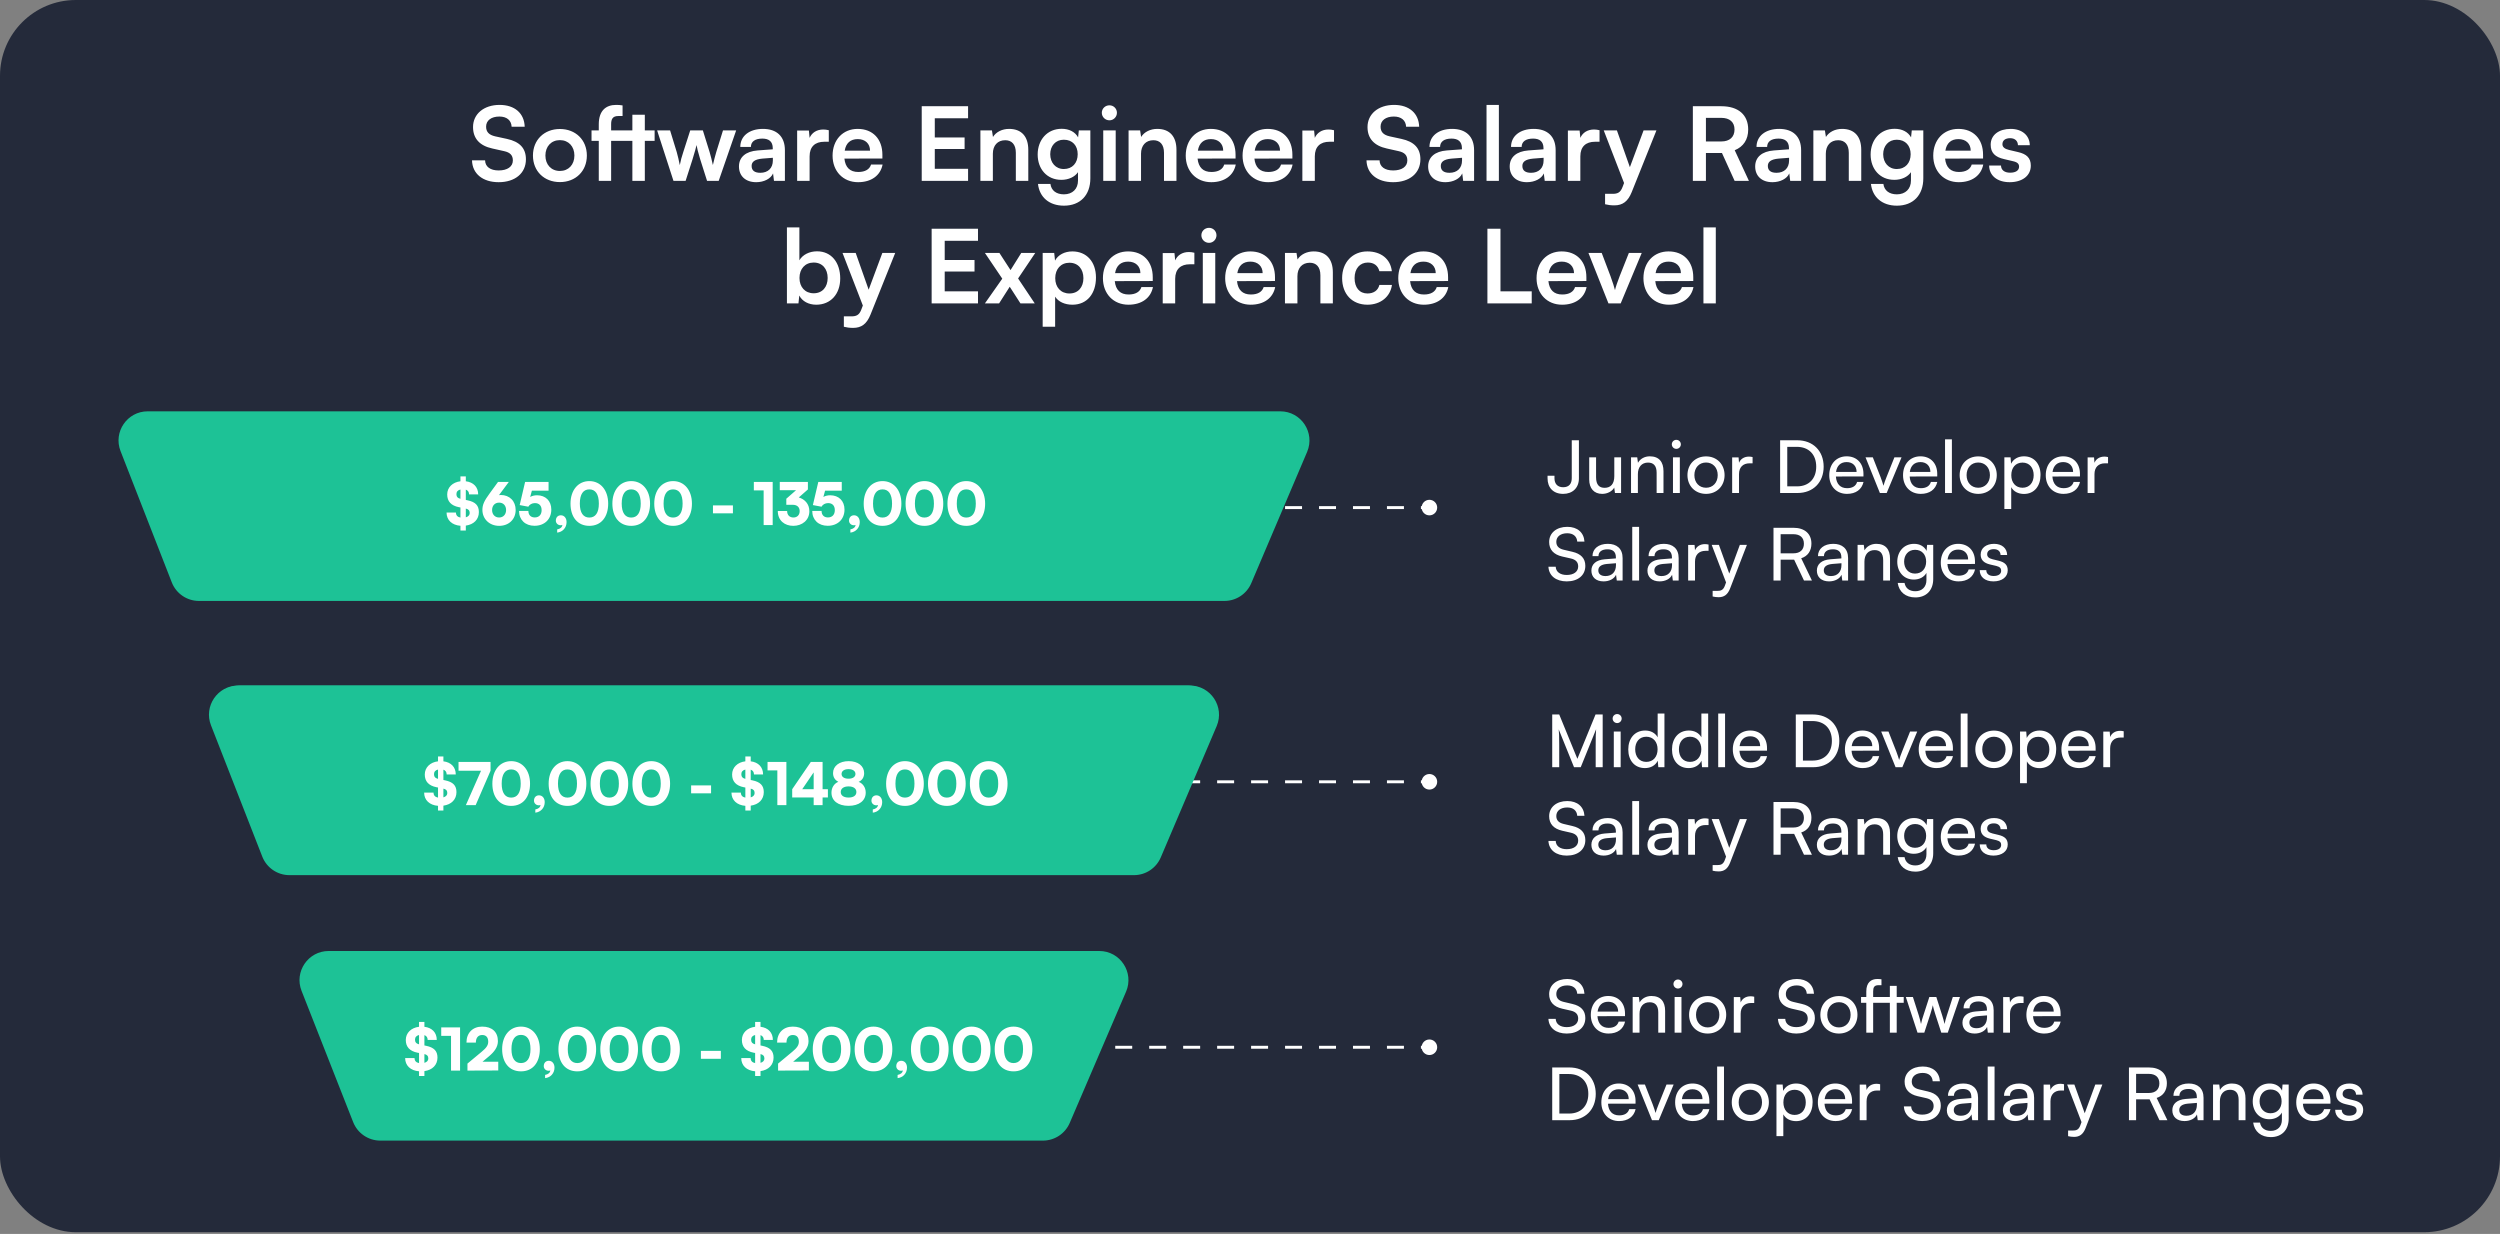 <svg width="857" height="423" viewBox="0 0 857 423" fill="none" xmlns="http://www.w3.org/2000/svg">
<rect x="0" y="0" width="857" height="423" fill="#808080" stroke="none"/>
<rect width="857" height="422.402" rx="26" fill="#242A3A"/>
<path d="M487.333 359C487.333 360.473 488.527 361.667 490 361.667C491.473 361.667 492.667 360.473 492.667 359C492.667 357.527 491.473 356.333 490 356.333C488.527 356.333 487.333 357.527 487.333 359ZM327 359.5H329.911V358.5H327V359.5ZM335.732 359.5H341.554V358.5H335.732V359.5ZM347.375 359.5H353.196V358.5H347.375V359.5ZM359.018 359.5H364.839V358.5H359.018V359.5ZM370.661 359.5H376.482V358.5H370.661V359.5ZM382.304 359.5H388.125V358.5H382.304V359.5ZM393.946 359.5H399.768V358.5H393.946V359.5ZM405.589 359.5H411.411V358.5H405.589V359.5ZM417.232 359.5H423.054V358.5H417.232V359.5ZM428.875 359.5H434.696V358.5H428.875V359.5ZM440.518 359.5H446.339V358.5H440.518V359.5ZM452.161 359.5H457.982V358.5H452.161V359.5ZM463.804 359.5H469.625V358.5H463.804V359.5ZM475.446 359.5H481.268V358.5H475.446V359.5ZM487.089 359.5H490V358.5H487.089V359.5Z" fill="white"/>
<path d="M487.333 174C487.333 175.473 488.527 176.667 490 176.667C491.473 176.667 492.667 175.473 492.667 174C492.667 172.527 491.473 171.333 490 171.333C488.527 171.333 487.333 172.527 487.333 174ZM327 174.5H329.911V173.5H327V174.5ZM335.732 174.5H341.554V173.5H335.732V174.5ZM347.375 174.5H353.196V173.5H347.375V174.5ZM359.018 174.5H364.839V173.5H359.018V174.5ZM370.661 174.5H376.482V173.5H370.661V174.5ZM382.304 174.5H388.125V173.5H382.304V174.5ZM393.946 174.5H399.768V173.5H393.946V174.5ZM405.589 174.5H411.411V173.5H405.589V174.5ZM417.232 174.5H423.054V173.5H417.232V174.5ZM428.875 174.5H434.696V173.5H428.875V174.5ZM440.518 174.5H446.339V173.5H440.518V174.5ZM452.161 174.5H457.982V173.5H452.161V174.5ZM463.804 174.5H469.625V173.5H463.804V174.5ZM475.446 174.5H481.268V173.5H475.446V174.5ZM487.089 174.5H490V173.5H487.089V174.5Z" fill="white"/>
<path d="M487.333 268C487.333 269.473 488.527 270.667 490 270.667C491.473 270.667 492.667 269.473 492.667 268C492.667 266.527 491.473 265.333 490 265.333C488.527 265.333 487.333 266.527 487.333 268ZM327 268.5H329.911V267.5H327V268.5ZM335.732 268.5H341.554V267.5H335.732V268.5ZM347.375 268.5H353.196V267.5H347.375V268.5ZM359.018 268.5H364.839V267.5H359.018V268.5ZM370.661 268.5H376.482V267.5H370.661V268.5ZM382.304 268.5H388.125V267.5H382.304V268.5ZM393.946 268.5H399.768V267.5H393.946V268.5ZM405.589 268.5H411.411V267.5H405.589V268.5ZM417.232 268.5H423.054V267.5H417.232V268.5ZM428.875 268.5H434.696V267.5H428.875V268.5ZM440.518 268.5H446.339V267.5H440.518V268.5ZM452.161 268.5H457.982V267.5H452.161V268.5ZM463.804 268.5H469.625V267.5H463.804V268.5ZM475.446 268.5H481.268V267.5H475.446V268.5ZM487.089 268.5H490V267.5H487.089V268.5Z" fill="white"/>
<path d="M357.514 391H130.371C126.26 391 122.569 388.485 121.065 384.659L103.371 339.659C100.791 333.099 105.628 326 112.677 326H376.826C384.008 326 388.848 333.345 386.016 339.944L366.704 384.944C365.127 388.618 361.513 391 357.514 391Z" fill="#1DC296"/>
<path d="M388.969 294H98.975C94.981 294 91.369 291.623 89.79 287.953L73.005 248.953C70.165 242.353 75.005 235 82.191 235H407.263C414.588 235 419.428 242.615 416.317 249.247L398.022 288.247C396.375 291.758 392.847 294 388.969 294Z" fill="#1DC296"/>
<path d="M388.712 300H99.222C95.103 300 91.406 297.475 89.907 293.639L72.328 248.639C69.766 242.081 74.602 235 81.642 235H407.873C415.042 235 419.882 242.322 417.074 248.918L397.913 293.918C396.342 297.606 392.721 300 388.712 300Z" fill="#1DC296"/>
<path d="M438.879 141H50.638C43.599 141 38.763 148.079 41.322 154.636L58.886 199.636C60.383 203.474 64.082 206 68.201 206H419.735C423.745 206 427.367 203.605 428.937 199.915L448.081 154.915C450.886 148.319 446.046 141 438.879 141Z" fill="#1DC296"/>
<path d="M531.05 340.8C531.05 337.7 533.55 335.6 537.275 335.6C540.725 335.6 542.95 337.525 543.15 340.65H540.675C540.55 338.85 539.275 337.8 537.25 337.8C534.975 337.8 533.5 338.95 533.5 340.725C533.5 342.175 534.325 343.05 536.025 343.45L539 344.15C541.95 344.825 543.45 346.425 543.45 348.975C543.45 352.225 540.925 354.3 537.075 354.3C533.4 354.3 530.95 352.375 530.8 349.275H533.3C533.35 351 534.8 352.1 537.075 352.1C539.475 352.1 541 350.975 541 349.175C541 347.75 540.225 346.85 538.5 346.45L535.525 345.775C532.575 345.1 531.05 343.4 531.05 340.8ZM551.404 354.3C547.804 354.3 545.329 351.7 545.329 347.9C545.329 344.075 547.754 341.425 551.304 341.425C554.779 341.425 557.054 343.825 557.054 347.45V348.325L547.604 348.35C547.779 350.925 549.129 352.35 551.454 352.35C553.279 352.35 554.479 351.6 554.879 350.2H557.079C556.479 352.825 554.429 354.3 551.404 354.3ZM551.304 343.4C549.254 343.4 547.954 344.625 547.654 346.775H554.704C554.704 344.75 553.379 343.4 551.304 343.4ZM562.029 354H559.679V341.775H561.804L562.054 343.65C562.829 342.25 564.379 341.425 566.104 341.425C569.329 341.425 570.804 343.4 570.804 346.525V354H568.454V347.05C568.454 344.575 567.304 343.575 565.504 343.575C563.304 343.575 562.029 345.15 562.029 347.525V354ZM575.208 338.875C574.358 338.875 573.658 338.175 573.658 337.325C573.658 336.45 574.358 335.775 575.208 335.775C576.058 335.775 576.758 336.45 576.758 337.325C576.758 338.175 576.058 338.875 575.208 338.875ZM574.058 354V341.775H576.408V354H574.058ZM579.02 347.875C579.02 344.1 581.72 341.45 585.395 341.45C589.045 341.45 591.745 344.1 591.745 347.875C591.745 351.65 589.045 354.3 585.395 354.3C581.72 354.3 579.02 351.65 579.02 347.875ZM581.395 347.875C581.395 350.425 583.02 352.2 585.395 352.2C587.745 352.2 589.395 350.425 589.395 347.875C589.395 345.325 587.745 343.55 585.395 343.55C583.02 343.55 581.395 345.325 581.395 347.875ZM601.346 341.675V343.825H600.296C598.071 343.825 596.696 345.175 596.696 347.525V354H594.346V341.8H596.546L596.696 343.65C597.196 342.375 598.421 341.525 600.096 341.525C600.521 341.525 600.871 341.575 601.346 341.675ZM609.737 340.8C609.737 337.7 612.237 335.6 615.962 335.6C619.412 335.6 621.637 337.525 621.837 340.65H619.362C619.237 338.85 617.962 337.8 615.937 337.8C613.662 337.8 612.187 338.95 612.187 340.725C612.187 342.175 613.012 343.05 614.712 343.45L617.687 344.15C620.637 344.825 622.137 346.425 622.137 348.975C622.137 352.225 619.612 354.3 615.762 354.3C612.087 354.3 609.637 352.375 609.487 349.275H611.987C612.037 351 613.487 352.1 615.762 352.1C618.162 352.1 619.687 350.975 619.687 349.175C619.687 347.75 618.912 346.85 617.187 346.45L614.212 345.775C611.262 345.1 609.737 343.4 609.737 340.8ZM624.015 347.875C624.015 344.1 626.715 341.45 630.39 341.45C634.04 341.45 636.74 344.1 636.74 347.875C636.74 351.65 634.04 354.3 630.39 354.3C626.715 354.3 624.015 351.65 624.015 347.875ZM626.39 347.875C626.39 350.425 628.015 352.2 630.39 352.2C632.74 352.2 634.39 350.425 634.39 347.875C634.39 345.325 632.74 343.55 630.39 343.55C628.015 343.55 626.39 345.325 626.39 347.875ZM637.968 341.775H639.768V339.825C639.768 336.825 641.393 335.6 643.518 335.6C643.968 335.6 644.518 335.625 644.968 335.7V337.725H643.918C642.493 337.725 642.118 338.5 642.118 339.825V341.775H647.843V337.95H650.193V341.775H652.593V343.75H650.193V354H647.843V343.75H642.118V354H639.768V343.75H637.968V341.775ZM657.323 354L653.323 341.775H655.748L657.773 348.125C658.048 349.025 658.298 349.95 658.523 351.025C658.723 349.95 659.048 348.925 659.323 348.125L661.373 341.775H663.773L665.798 348.125C665.998 348.725 666.398 350.15 666.598 351.025C666.798 350.05 667.023 349.2 667.373 348.125L669.423 341.775H671.873L667.698 354H665.473L663.348 347.45C662.948 346.225 662.698 345.275 662.573 344.6C662.448 345.2 662.223 346 661.773 347.475L659.648 354H657.323ZM676.901 354.3C674.276 354.3 672.726 352.825 672.726 350.6C672.726 348.35 674.401 346.95 677.276 346.725L681.126 346.425V346.075C681.126 344.025 679.901 343.3 678.251 343.3C676.276 343.3 675.151 344.175 675.151 345.65H673.101C673.101 343.1 675.201 341.425 678.351 341.425C681.376 341.425 683.426 343.025 683.426 346.325V354H681.426L681.176 352.025C680.551 353.425 678.876 354.3 676.901 354.3ZM677.576 352.475C679.801 352.475 681.151 351.025 681.151 348.725V348.075L678.026 348.325C675.951 348.525 675.101 349.325 675.101 350.525C675.101 351.825 676.051 352.475 677.576 352.475ZM693.68 341.675V343.825H692.63C690.405 343.825 689.03 345.175 689.03 347.525V354H686.68V341.8H688.88L689.03 343.65C689.53 342.375 690.755 341.525 692.43 341.525C692.855 341.525 693.205 341.575 693.68 341.675ZM700.72 354.3C697.12 354.3 694.645 351.7 694.645 347.9C694.645 344.075 697.07 341.425 700.62 341.425C704.095 341.425 706.37 343.825 706.37 347.45V348.325L696.92 348.35C697.095 350.925 698.445 352.35 700.77 352.35C702.595 352.35 703.795 351.6 704.195 350.2H706.395C705.795 352.825 703.745 354.3 700.72 354.3ZM700.62 343.4C698.57 343.4 697.27 344.625 696.97 346.775H704.02C704.02 344.75 702.695 343.4 700.62 343.4ZM538.075 384H532.1V365.925H537.975C543.375 365.925 547.025 369.575 547.025 374.975C547.025 380.35 543.425 384 538.075 384ZM537.8 368.175H534.55V381.725H537.9C541.925 381.725 544.475 379.125 544.475 374.975C544.475 370.775 541.925 368.175 537.8 368.175ZM555.017 384.3C551.417 384.3 548.942 381.7 548.942 377.9C548.942 374.075 551.367 371.425 554.917 371.425C558.392 371.425 560.667 373.825 560.667 377.45V378.325L551.217 378.35C551.392 380.925 552.742 382.35 555.067 382.35C556.892 382.35 558.092 381.6 558.492 380.2H560.692C560.092 382.825 558.042 384.3 555.017 384.3ZM554.917 373.4C552.867 373.4 551.567 374.625 551.267 376.775H558.317C558.317 374.75 556.992 373.4 554.917 373.4ZM566.302 384L561.377 371.775H563.877L566.552 378.6C566.977 379.75 567.327 380.775 567.527 381.525C567.727 380.725 568.127 379.675 568.552 378.6L571.277 371.775H573.727L568.627 384H566.302ZM580.31 384.3C576.71 384.3 574.235 381.7 574.235 377.9C574.235 374.075 576.66 371.425 580.21 371.425C583.685 371.425 585.96 373.825 585.96 377.45V378.325L576.51 378.35C576.685 380.925 578.035 382.35 580.36 382.35C582.185 382.35 583.385 381.6 583.785 380.2H585.985C585.385 382.825 583.335 384.3 580.31 384.3ZM580.21 373.4C578.16 373.4 576.86 374.625 576.56 376.775H583.61C583.61 374.75 582.285 373.4 580.21 373.4ZM590.985 384H588.635V365.6H590.985V384ZM593.644 377.875C593.644 374.1 596.344 371.45 600.019 371.45C603.669 371.45 606.369 374.1 606.369 377.875C606.369 381.65 603.669 384.3 600.019 384.3C596.344 384.3 593.644 381.65 593.644 377.875ZM596.019 377.875C596.019 380.425 597.644 382.2 600.019 382.2C602.369 382.2 604.019 380.425 604.019 377.875C604.019 375.325 602.369 373.55 600.019 373.55C597.644 373.55 596.019 375.325 596.019 377.875ZM608.971 389.475V371.775H611.096L611.271 373.975C612.096 372.3 613.746 371.425 615.696 371.425C619.196 371.425 621.371 374.05 621.371 377.8C621.371 381.525 619.321 384.325 615.696 384.325C613.746 384.325 612.121 383.5 611.321 382V389.475H608.971ZM611.346 377.9C611.346 380.4 612.796 382.2 615.196 382.2C617.596 382.2 619.021 380.4 619.021 377.9C619.021 375.375 617.596 373.575 615.196 373.575C612.796 373.575 611.346 375.35 611.346 377.9ZM629.236 384.3C625.636 384.3 623.161 381.7 623.161 377.9C623.161 374.075 625.586 371.425 629.136 371.425C632.611 371.425 634.886 373.825 634.886 377.45V378.325L625.436 378.35C625.611 380.925 626.961 382.35 629.286 382.35C631.111 382.35 632.311 381.6 632.711 380.2H634.911C634.311 382.825 632.261 384.3 629.236 384.3ZM629.136 373.4C627.086 373.4 625.786 374.625 625.486 376.775H632.536C632.536 374.75 631.211 373.4 629.136 373.4ZM644.511 371.675V373.825H643.461C641.236 373.825 639.861 375.175 639.861 377.525V384H637.511V371.8H639.711L639.861 373.65C640.361 372.375 641.586 371.525 643.261 371.525C643.686 371.525 644.036 371.575 644.511 371.675ZM652.901 370.8C652.901 367.7 655.401 365.6 659.126 365.6C662.576 365.6 664.801 367.525 665.001 370.65H662.526C662.401 368.85 661.126 367.8 659.101 367.8C656.826 367.8 655.351 368.95 655.351 370.725C655.351 372.175 656.176 373.05 657.876 373.45L660.851 374.15C663.801 374.825 665.301 376.425 665.301 378.975C665.301 382.225 662.776 384.3 658.926 384.3C655.251 384.3 652.801 382.375 652.651 379.275H655.151C655.201 381 656.651 382.1 658.926 382.1C661.326 382.1 662.851 380.975 662.851 379.175C662.851 377.75 662.076 376.85 660.351 376.45L657.376 375.775C654.426 375.1 652.901 373.4 652.901 370.8ZM671.554 384.3C668.929 384.3 667.379 382.825 667.379 380.6C667.379 378.35 669.054 376.95 671.929 376.725L675.779 376.425V376.075C675.779 374.025 674.554 373.3 672.904 373.3C670.929 373.3 669.804 374.175 669.804 375.65H667.754C667.754 373.1 669.854 371.425 673.004 371.425C676.029 371.425 678.079 373.025 678.079 376.325V384H676.079L675.829 382.025C675.204 383.425 673.529 384.3 671.554 384.3ZM672.229 382.475C674.454 382.475 675.804 381.025 675.804 378.725V378.075L672.679 378.325C670.604 378.525 669.754 379.325 669.754 380.525C669.754 381.825 670.704 382.475 672.229 382.475ZM683.734 384H681.384V365.6H683.734V384ZM690.768 384.3C688.143 384.3 686.593 382.825 686.593 380.6C686.593 378.35 688.268 376.95 691.143 376.725L694.993 376.425V376.075C694.993 374.025 693.768 373.3 692.118 373.3C690.143 373.3 689.018 374.175 689.018 375.65H686.968C686.968 373.1 689.068 371.425 692.218 371.425C695.243 371.425 697.293 373.025 697.293 376.325V384H695.293L695.043 382.025C694.418 383.425 692.743 384.3 690.768 384.3ZM691.443 382.475C693.668 382.475 695.018 381.025 695.018 378.725V378.075L691.893 378.325C689.818 378.525 688.968 379.325 688.968 380.525C688.968 381.825 689.918 382.475 691.443 382.475ZM707.548 371.675V373.825H706.498C704.273 373.825 702.898 375.175 702.898 377.525V384H700.548V371.8H702.748L702.898 373.65C703.398 372.375 704.623 371.525 706.298 371.525C706.723 371.525 707.073 371.575 707.548 371.675ZM708.943 389.475V387.55H710.518C711.643 387.55 712.543 387.375 713.118 385.825L713.543 384.65L708.618 371.775H711.093L714.643 381.625L718.268 371.775H720.693L714.918 386.75C714.093 388.85 712.868 389.725 710.993 389.725C710.218 389.725 709.568 389.625 708.943 389.475ZM732.255 384H729.805V365.925H736.63C740.505 365.925 742.805 367.975 742.805 371.35C742.805 373.85 741.555 375.65 739.305 376.375L742.98 384H740.255L736.88 376.85H732.255V384ZM732.255 368.125V374.675H736.655C738.93 374.675 740.23 373.45 740.23 371.375C740.23 369.275 738.88 368.125 736.63 368.125H732.255ZM748.849 384.3C746.224 384.3 744.674 382.825 744.674 380.6C744.674 378.35 746.349 376.95 749.224 376.725L753.074 376.425V376.075C753.074 374.025 751.849 373.3 750.199 373.3C748.224 373.3 747.099 374.175 747.099 375.65H745.049C745.049 373.1 747.149 371.425 750.299 371.425C753.324 371.425 755.374 373.025 755.374 376.325V384H753.374L753.124 382.025C752.499 383.425 750.824 384.3 748.849 384.3ZM749.524 382.475C751.749 382.475 753.099 381.025 753.099 378.725V378.075L749.974 378.325C747.899 378.525 747.049 379.325 747.049 380.525C747.049 381.825 747.999 382.475 749.524 382.475ZM760.979 384H758.629V371.775H760.754L761.004 373.65C761.779 372.25 763.329 371.425 765.054 371.425C768.279 371.425 769.754 373.4 769.754 376.525V384H767.404V377.05C767.404 374.575 766.254 373.575 764.454 373.575C762.254 373.575 760.979 375.15 760.979 377.525V384ZM772.234 377.575C772.234 374.125 774.459 371.425 778.009 371.425C779.984 371.425 781.509 372.325 782.284 373.85L782.459 371.775H784.559V383.5C784.559 387.35 782.184 389.8 778.434 389.8C775.109 389.8 772.834 387.925 772.384 384.825H774.734C775.034 386.625 776.384 387.675 778.434 387.675C780.734 387.675 782.234 386.175 782.234 383.85V381.4C781.434 382.825 779.834 383.675 777.909 383.675C774.434 383.675 772.234 381 772.234 377.575ZM774.584 377.525C774.584 379.825 776.009 381.625 778.309 381.625C780.684 381.625 782.134 379.925 782.134 377.525C782.134 375.175 780.734 373.475 778.334 373.475C775.984 373.475 774.584 375.275 774.584 377.525ZM793.225 384.3C789.625 384.3 787.15 381.7 787.15 377.9C787.15 374.075 789.575 371.425 793.125 371.425C796.6 371.425 798.875 373.825 798.875 377.45V378.325L789.425 378.35C789.6 380.925 790.95 382.35 793.275 382.35C795.1 382.35 796.3 381.6 796.7 380.2H798.9C798.3 382.825 796.25 384.3 793.225 384.3ZM793.125 373.4C791.075 373.4 789.775 374.625 789.475 376.775H796.525C796.525 374.75 795.2 373.4 793.125 373.4ZM800.5 380.45H802.75C802.75 381.7 803.7 382.45 805.25 382.45C806.9 382.45 807.85 381.775 807.85 380.65C807.85 379.825 807.45 379.325 806.175 379L804.025 378.5C801.85 377.975 800.825 376.9 800.825 375.1C800.825 372.85 802.725 371.425 805.425 371.425C808.1 371.425 809.85 372.925 809.9 375.25H807.65C807.6 374.025 806.775 373.25 805.35 373.25C803.875 373.25 803.05 373.9 803.05 375.025C803.05 375.85 803.65 376.4 804.85 376.7L807 377.225C809.075 377.725 810.1 378.675 810.1 380.5C810.1 382.825 808.1 384.3 805.2 384.3C802.325 384.3 800.5 382.775 800.5 380.45Z" fill="white"/>
<path d="M534.5 263H532.1V244.925H534.5L540.725 260.125L546.95 244.925H549.4V263H547V255.85C547 252.475 547.025 251.25 547.15 249.975L541.875 263H539.575L534.325 250.025C534.45 250.9 534.5 252.75 534.5 255.275V263ZM554.359 247.875C553.509 247.875 552.809 247.175 552.809 246.325C552.809 245.45 553.509 244.775 554.359 244.775C555.209 244.775 555.909 245.45 555.909 246.325C555.909 247.175 555.209 247.875 554.359 247.875ZM553.209 263V250.775H555.559V263H553.209ZM563.871 263.3C560.321 263.3 558.171 260.65 558.171 256.925C558.171 253.175 560.346 250.425 563.971 250.425C565.846 250.425 567.421 251.25 568.246 252.75V244.6H570.571V263H568.471L568.271 260.775C567.471 262.45 565.821 263.3 563.871 263.3ZM564.346 261.175C566.746 261.175 568.221 259.4 568.221 256.85C568.221 254.35 566.746 252.55 564.346 252.55C561.946 252.55 560.546 254.35 560.546 256.85C560.546 259.375 561.946 261.175 564.346 261.175ZM578.861 263.3C575.311 263.3 573.161 260.65 573.161 256.925C573.161 253.175 575.336 250.425 578.961 250.425C580.836 250.425 582.411 251.25 583.236 252.75V244.6H585.561V263H583.461L583.261 260.775C582.461 262.45 580.811 263.3 578.861 263.3ZM579.336 261.175C581.736 261.175 583.211 259.4 583.211 256.85C583.211 254.35 581.736 252.55 579.336 252.55C576.936 252.55 575.536 254.35 575.536 256.85C575.536 259.375 576.936 261.175 579.336 261.175ZM591.351 263H589.001V244.6H591.351V263ZM600.085 263.3C596.485 263.3 594.01 260.7 594.01 256.9C594.01 253.075 596.435 250.425 599.985 250.425C603.46 250.425 605.735 252.825 605.735 256.45V257.325L596.285 257.35C596.46 259.925 597.81 261.35 600.135 261.35C601.96 261.35 603.16 260.6 603.56 259.2H605.76C605.16 261.825 603.11 263.3 600.085 263.3ZM599.985 252.4C597.935 252.4 596.635 253.625 596.335 255.775H603.385C603.385 253.75 602.06 252.4 599.985 252.4ZM621.571 263H615.596V244.925H621.471C626.871 244.925 630.521 248.575 630.521 253.975C630.521 259.35 626.921 263 621.571 263ZM621.296 247.175H618.046V260.725H621.396C625.421 260.725 627.971 258.125 627.971 253.975C627.971 249.775 625.421 247.175 621.296 247.175ZM638.513 263.3C634.913 263.3 632.438 260.7 632.438 256.9C632.438 253.075 634.863 250.425 638.413 250.425C641.888 250.425 644.163 252.825 644.163 256.45V257.325L634.713 257.35C634.888 259.925 636.238 261.35 638.563 261.35C640.388 261.35 641.588 260.6 641.988 259.2H644.188C643.588 261.825 641.538 263.3 638.513 263.3ZM638.413 252.4C636.363 252.4 635.063 253.625 634.763 255.775H641.813C641.813 253.75 640.488 252.4 638.413 252.4ZM649.798 263L644.873 250.775H647.373L650.048 257.6C650.473 258.75 650.823 259.775 651.023 260.525C651.223 259.725 651.623 258.675 652.048 257.6L654.773 250.775H657.223L652.123 263H649.798ZM663.806 263.3C660.206 263.3 657.731 260.7 657.731 256.9C657.731 253.075 660.156 250.425 663.706 250.425C667.181 250.425 669.456 252.825 669.456 256.45V257.325L660.006 257.35C660.181 259.925 661.531 261.35 663.856 261.35C665.681 261.35 666.881 260.6 667.281 259.2H669.481C668.881 261.825 666.831 263.3 663.806 263.3ZM663.706 252.4C661.656 252.4 660.356 253.625 660.056 255.775H667.106C667.106 253.75 665.781 252.4 663.706 252.4ZM674.481 263H672.131V244.6H674.481V263ZM677.14 256.875C677.14 253.1 679.84 250.45 683.515 250.45C687.165 250.45 689.865 253.1 689.865 256.875C689.865 260.65 687.165 263.3 683.515 263.3C679.84 263.3 677.14 260.65 677.14 256.875ZM679.515 256.875C679.515 259.425 681.14 261.2 683.515 261.2C685.865 261.2 687.515 259.425 687.515 256.875C687.515 254.325 685.865 252.55 683.515 252.55C681.14 252.55 679.515 254.325 679.515 256.875ZM692.467 268.475V250.775H694.592L694.767 252.975C695.592 251.3 697.242 250.425 699.192 250.425C702.692 250.425 704.867 253.05 704.867 256.8C704.867 260.525 702.817 263.325 699.192 263.325C697.242 263.325 695.617 262.5 694.817 261V268.475H692.467ZM694.842 256.9C694.842 259.4 696.292 261.2 698.692 261.2C701.092 261.2 702.517 259.4 702.517 256.9C702.517 254.375 701.092 252.575 698.692 252.575C696.292 252.575 694.842 254.35 694.842 256.9ZM712.732 263.3C709.132 263.3 706.657 260.7 706.657 256.9C706.657 253.075 709.082 250.425 712.632 250.425C716.107 250.425 718.382 252.825 718.382 256.45V257.325L708.932 257.35C709.107 259.925 710.457 261.35 712.782 261.35C714.607 261.35 715.807 260.6 716.207 259.2H718.407C717.807 261.825 715.757 263.3 712.732 263.3ZM712.632 252.4C710.582 252.4 709.282 253.625 708.982 255.775H716.032C716.032 253.75 714.707 252.4 712.632 252.4ZM728.007 250.675V252.825H726.957C724.732 252.825 723.357 254.175 723.357 256.525V263H721.007V250.8H723.207L723.357 252.65C723.857 251.375 725.082 250.525 726.757 250.525C727.182 250.525 727.532 250.575 728.007 250.675ZM531.05 279.8C531.05 276.7 533.55 274.6 537.275 274.6C540.725 274.6 542.95 276.525 543.15 279.65H540.675C540.55 277.85 539.275 276.8 537.25 276.8C534.975 276.8 533.5 277.95 533.5 279.725C533.5 281.175 534.325 282.05 536.025 282.45L539 283.15C541.95 283.825 543.45 285.425 543.45 287.975C543.45 291.225 540.925 293.3 537.075 293.3C533.4 293.3 530.95 291.375 530.8 288.275H533.3C533.35 290 534.8 291.1 537.075 291.1C539.475 291.1 541 289.975 541 288.175C541 286.75 540.225 285.85 538.5 285.45L535.525 284.775C532.575 284.1 531.05 282.4 531.05 279.8ZM549.704 293.3C547.079 293.3 545.529 291.825 545.529 289.6C545.529 287.35 547.204 285.95 550.079 285.725L553.929 285.425V285.075C553.929 283.025 552.704 282.3 551.054 282.3C549.079 282.3 547.954 283.175 547.954 284.65H545.904C545.904 282.1 548.004 280.425 551.154 280.425C554.179 280.425 556.229 282.025 556.229 285.325V293H554.229L553.979 291.025C553.354 292.425 551.679 293.3 549.704 293.3ZM550.379 291.475C552.604 291.475 553.954 290.025 553.954 287.725V287.075L550.829 287.325C548.754 287.525 547.904 288.325 547.904 289.525C547.904 290.825 548.854 291.475 550.379 291.475ZM561.883 293H559.533V274.6H561.883V293ZM568.918 293.3C566.293 293.3 564.743 291.825 564.743 289.6C564.743 287.35 566.418 285.95 569.293 285.725L573.143 285.425V285.075C573.143 283.025 571.918 282.3 570.268 282.3C568.293 282.3 567.168 283.175 567.168 284.65H565.118C565.118 282.1 567.218 280.425 570.368 280.425C573.393 280.425 575.443 282.025 575.443 285.325V293H573.443L573.193 291.025C572.568 292.425 570.893 293.3 568.918 293.3ZM569.593 291.475C571.818 291.475 573.168 290.025 573.168 287.725V287.075L570.043 287.325C567.968 287.525 567.118 288.325 567.118 289.525C567.118 290.825 568.068 291.475 569.593 291.475ZM585.697 280.675V282.825H584.647C582.422 282.825 581.047 284.175 581.047 286.525V293H578.697V280.8H580.897L581.047 282.65C581.547 281.375 582.772 280.525 584.447 280.525C584.872 280.525 585.222 280.575 585.697 280.675ZM587.092 298.475V296.55H588.667C589.792 296.55 590.692 296.375 591.267 294.825L591.692 293.65L586.767 280.775H589.242L592.792 290.625L596.417 280.775H598.842L593.067 295.75C592.242 297.85 591.017 298.725 589.142 298.725C588.367 298.725 587.717 298.625 587.092 298.475ZM610.404 293H607.954V274.925H614.779C618.654 274.925 620.954 276.975 620.954 280.35C620.954 282.85 619.704 284.65 617.454 285.375L621.129 293H618.404L615.029 285.85H610.404V293ZM610.404 277.125V283.675H614.804C617.079 283.675 618.379 282.45 618.379 280.375C618.379 278.275 617.029 277.125 614.779 277.125H610.404ZM626.999 293.3C624.374 293.3 622.824 291.825 622.824 289.6C622.824 287.35 624.499 285.95 627.374 285.725L631.224 285.425V285.075C631.224 283.025 629.999 282.3 628.349 282.3C626.374 282.3 625.249 283.175 625.249 284.65H623.199C623.199 282.1 625.299 280.425 628.449 280.425C631.474 280.425 633.524 282.025 633.524 285.325V293H631.524L631.274 291.025C630.649 292.425 628.974 293.3 626.999 293.3ZM627.674 291.475C629.899 291.475 631.249 290.025 631.249 287.725V287.075L628.124 287.325C626.049 287.525 625.199 288.325 625.199 289.525C625.199 290.825 626.149 291.475 627.674 291.475ZM639.128 293H636.778V280.775H638.903L639.153 282.65C639.928 281.25 641.478 280.425 643.203 280.425C646.428 280.425 647.903 282.4 647.903 285.525V293H645.553V286.05C645.553 283.575 644.403 282.575 642.603 282.575C640.403 282.575 639.128 284.15 639.128 286.525V293ZM650.383 286.575C650.383 283.125 652.608 280.425 656.158 280.425C658.133 280.425 659.658 281.325 660.433 282.85L660.608 280.775H662.708V292.5C662.708 296.35 660.333 298.8 656.583 298.8C653.258 298.8 650.983 296.925 650.533 293.825H652.883C653.183 295.625 654.533 296.675 656.583 296.675C658.883 296.675 660.383 295.175 660.383 292.85V290.4C659.583 291.825 657.983 292.675 656.058 292.675C652.583 292.675 650.383 290 650.383 286.575ZM652.733 286.525C652.733 288.825 654.158 290.625 656.458 290.625C658.833 290.625 660.283 288.925 660.283 286.525C660.283 284.175 658.883 282.475 656.483 282.475C654.133 282.475 652.733 284.275 652.733 286.525ZM671.374 293.3C667.774 293.3 665.299 290.7 665.299 286.9C665.299 283.075 667.724 280.425 671.274 280.425C674.749 280.425 677.024 282.825 677.024 286.45V287.325L667.574 287.35C667.749 289.925 669.099 291.35 671.424 291.35C673.249 291.35 674.449 290.6 674.849 289.2H677.049C676.449 291.825 674.399 293.3 671.374 293.3ZM671.274 282.4C669.224 282.4 667.924 283.625 667.624 285.775H674.674C674.674 283.75 673.349 282.4 671.274 282.4ZM678.649 289.45H680.899C680.899 290.7 681.849 291.45 683.399 291.45C685.049 291.45 685.999 290.775 685.999 289.65C685.999 288.825 685.599 288.325 684.324 288L682.174 287.5C679.999 286.975 678.974 285.9 678.974 284.1C678.974 281.85 680.874 280.425 683.574 280.425C686.249 280.425 687.999 281.925 688.049 284.25H685.799C685.749 283.025 684.924 282.25 683.499 282.25C682.024 282.25 681.199 282.9 681.199 284.025C681.199 284.85 681.799 285.4 682.999 285.7L685.149 286.225C687.224 286.725 688.249 287.675 688.249 289.5C688.249 291.825 686.249 293.3 683.349 293.3C680.474 293.3 678.649 291.775 678.649 289.45Z" fill="white"/>
<path d="M530.5 163.975V163.075H532.875V163.975C532.875 165.75 533.85 167.025 535.85 167.025C537.9 167.025 538.8 165.775 538.8 163.9V150.925H541.25V164C541.25 167.25 539.075 169.3 535.85 169.3C532.4 169.3 530.5 167.1 530.5 163.975ZM553.382 156.775H555.707V169H553.607L553.357 167.15C552.657 168.425 551.032 169.3 549.232 169.3C546.382 169.3 544.782 167.375 544.782 164.375V156.775H547.132V163.6C547.132 166.225 548.257 167.225 550.057 167.225C552.207 167.225 553.382 165.85 553.382 163.225V156.775ZM561.467 169H559.117V156.775H561.242L561.492 158.65C562.267 157.25 563.817 156.425 565.542 156.425C568.767 156.425 570.242 158.4 570.242 161.525V169H567.892V162.05C567.892 159.575 566.742 158.575 564.942 158.575C562.742 158.575 561.467 160.15 561.467 162.525V169ZM574.647 153.875C573.797 153.875 573.097 153.175 573.097 152.325C573.097 151.45 573.797 150.775 574.647 150.775C575.497 150.775 576.197 151.45 576.197 152.325C576.197 153.175 575.497 153.875 574.647 153.875ZM573.497 169V156.775H575.847V169H573.497ZM578.459 162.875C578.459 159.1 581.159 156.45 584.834 156.45C588.484 156.45 591.184 159.1 591.184 162.875C591.184 166.65 588.484 169.3 584.834 169.3C581.159 169.3 578.459 166.65 578.459 162.875ZM580.834 162.875C580.834 165.425 582.459 167.2 584.834 167.2C587.184 167.2 588.834 165.425 588.834 162.875C588.834 160.325 587.184 158.55 584.834 158.55C582.459 158.55 580.834 160.325 580.834 162.875ZM600.785 156.675V158.825H599.735C597.51 158.825 596.135 160.175 596.135 162.525V169H593.785V156.8H595.985L596.135 158.65C596.635 157.375 597.86 156.525 599.535 156.525C599.96 156.525 600.31 156.575 600.785 156.675ZM616.2 169H610.225V150.925H616.1C621.5 150.925 625.15 154.575 625.15 159.975C625.15 165.35 621.55 169 616.2 169ZM615.925 153.175H612.675V166.725H616.025C620.05 166.725 622.6 164.125 622.6 159.975C622.6 155.775 620.05 153.175 615.925 153.175ZM633.142 169.3C629.542 169.3 627.067 166.7 627.067 162.9C627.067 159.075 629.492 156.425 633.042 156.425C636.517 156.425 638.792 158.825 638.792 162.45V163.325L629.342 163.35C629.517 165.925 630.867 167.35 633.192 167.35C635.017 167.35 636.217 166.6 636.617 165.2H638.817C638.217 167.825 636.167 169.3 633.142 169.3ZM633.042 158.4C630.992 158.4 629.692 159.625 629.392 161.775H636.442C636.442 159.75 635.117 158.4 633.042 158.4ZM644.427 169L639.502 156.775H642.002L644.677 163.6C645.102 164.75 645.452 165.775 645.652 166.525C645.852 165.725 646.252 164.675 646.677 163.6L649.402 156.775H651.852L646.752 169H644.427ZM658.435 169.3C654.835 169.3 652.36 166.7 652.36 162.9C652.36 159.075 654.785 156.425 658.335 156.425C661.81 156.425 664.085 158.825 664.085 162.45V163.325L654.635 163.35C654.81 165.925 656.16 167.35 658.485 167.35C660.31 167.35 661.51 166.6 661.91 165.2H664.11C663.51 167.825 661.46 169.3 658.435 169.3ZM658.335 158.4C656.285 158.4 654.985 159.625 654.685 161.775H661.735C661.735 159.75 660.41 158.4 658.335 158.4ZM669.11 169H666.76V150.6H669.11V169ZM671.769 162.875C671.769 159.1 674.469 156.45 678.144 156.45C681.794 156.45 684.494 159.1 684.494 162.875C684.494 166.65 681.794 169.3 678.144 169.3C674.469 169.3 671.769 166.65 671.769 162.875ZM674.144 162.875C674.144 165.425 675.769 167.2 678.144 167.2C680.494 167.2 682.144 165.425 682.144 162.875C682.144 160.325 680.494 158.55 678.144 158.55C675.769 158.55 674.144 160.325 674.144 162.875ZM687.096 174.475V156.775H689.221L689.396 158.975C690.221 157.3 691.871 156.425 693.821 156.425C697.321 156.425 699.496 159.05 699.496 162.8C699.496 166.525 697.446 169.325 693.821 169.325C691.871 169.325 690.246 168.5 689.446 167V174.475H687.096ZM689.471 162.9C689.471 165.4 690.921 167.2 693.321 167.2C695.721 167.2 697.146 165.4 697.146 162.9C697.146 160.375 695.721 158.575 693.321 158.575C690.921 158.575 689.471 160.35 689.471 162.9ZM707.361 169.3C703.761 169.3 701.286 166.7 701.286 162.9C701.286 159.075 703.711 156.425 707.261 156.425C710.736 156.425 713.011 158.825 713.011 162.45V163.325L703.561 163.35C703.736 165.925 705.086 167.35 707.411 167.35C709.236 167.35 710.436 166.6 710.836 165.2H713.036C712.436 167.825 710.386 169.3 707.361 169.3ZM707.261 158.4C705.211 158.4 703.911 159.625 703.611 161.775H710.661C710.661 159.75 709.336 158.4 707.261 158.4ZM722.636 156.675V158.825H721.586C719.361 158.825 717.986 160.175 717.986 162.525V169H715.636V156.8H717.836L717.986 158.65C718.486 157.375 719.711 156.525 721.386 156.525C721.811 156.525 722.161 156.575 722.636 156.675ZM531.05 185.8C531.05 182.7 533.55 180.6 537.275 180.6C540.725 180.6 542.95 182.525 543.15 185.65H540.675C540.55 183.85 539.275 182.8 537.25 182.8C534.975 182.8 533.5 183.95 533.5 185.725C533.5 187.175 534.325 188.05 536.025 188.45L539 189.15C541.95 189.825 543.45 191.425 543.45 193.975C543.45 197.225 540.925 199.3 537.075 199.3C533.4 199.3 530.95 197.375 530.8 194.275H533.3C533.35 196 534.8 197.1 537.075 197.1C539.475 197.1 541 195.975 541 194.175C541 192.75 540.225 191.85 538.5 191.45L535.525 190.775C532.575 190.1 531.05 188.4 531.05 185.8ZM549.704 199.3C547.079 199.3 545.529 197.825 545.529 195.6C545.529 193.35 547.204 191.95 550.079 191.725L553.929 191.425V191.075C553.929 189.025 552.704 188.3 551.054 188.3C549.079 188.3 547.954 189.175 547.954 190.65H545.904C545.904 188.1 548.004 186.425 551.154 186.425C554.179 186.425 556.229 188.025 556.229 191.325V199H554.229L553.979 197.025C553.354 198.425 551.679 199.3 549.704 199.3ZM550.379 197.475C552.604 197.475 553.954 196.025 553.954 193.725V193.075L550.829 193.325C548.754 193.525 547.904 194.325 547.904 195.525C547.904 196.825 548.854 197.475 550.379 197.475ZM561.883 199H559.533V180.6H561.883V199ZM568.918 199.3C566.293 199.3 564.743 197.825 564.743 195.6C564.743 193.35 566.418 191.95 569.293 191.725L573.143 191.425V191.075C573.143 189.025 571.918 188.3 570.268 188.3C568.293 188.3 567.168 189.175 567.168 190.65H565.118C565.118 188.1 567.218 186.425 570.368 186.425C573.393 186.425 575.443 188.025 575.443 191.325V199H573.443L573.193 197.025C572.568 198.425 570.893 199.3 568.918 199.3ZM569.593 197.475C571.818 197.475 573.168 196.025 573.168 193.725V193.075L570.043 193.325C567.968 193.525 567.118 194.325 567.118 195.525C567.118 196.825 568.068 197.475 569.593 197.475ZM585.697 186.675V188.825H584.647C582.422 188.825 581.047 190.175 581.047 192.525V199H578.697V186.8H580.897L581.047 188.65C581.547 187.375 582.772 186.525 584.447 186.525C584.872 186.525 585.222 186.575 585.697 186.675ZM587.092 204.475V202.55H588.667C589.792 202.55 590.692 202.375 591.267 200.825L591.692 199.65L586.767 186.775H589.242L592.792 196.625L596.417 186.775H598.842L593.067 201.75C592.242 203.85 591.017 204.725 589.142 204.725C588.367 204.725 587.717 204.625 587.092 204.475ZM610.404 199H607.954V180.925H614.779C618.654 180.925 620.954 182.975 620.954 186.35C620.954 188.85 619.704 190.65 617.454 191.375L621.129 199H618.404L615.029 191.85H610.404V199ZM610.404 183.125V189.675H614.804C617.079 189.675 618.379 188.45 618.379 186.375C618.379 184.275 617.029 183.125 614.779 183.125H610.404ZM626.999 199.3C624.374 199.3 622.824 197.825 622.824 195.6C622.824 193.35 624.499 191.95 627.374 191.725L631.224 191.425V191.075C631.224 189.025 629.999 188.3 628.349 188.3C626.374 188.3 625.249 189.175 625.249 190.65H623.199C623.199 188.1 625.299 186.425 628.449 186.425C631.474 186.425 633.524 188.025 633.524 191.325V199H631.524L631.274 197.025C630.649 198.425 628.974 199.3 626.999 199.3ZM627.674 197.475C629.899 197.475 631.249 196.025 631.249 193.725V193.075L628.124 193.325C626.049 193.525 625.199 194.325 625.199 195.525C625.199 196.825 626.149 197.475 627.674 197.475ZM639.128 199H636.778V186.775H638.903L639.153 188.65C639.928 187.25 641.478 186.425 643.203 186.425C646.428 186.425 647.903 188.4 647.903 191.525V199H645.553V192.05C645.553 189.575 644.403 188.575 642.603 188.575C640.403 188.575 639.128 190.15 639.128 192.525V199ZM650.383 192.575C650.383 189.125 652.608 186.425 656.158 186.425C658.133 186.425 659.658 187.325 660.433 188.85L660.608 186.775H662.708V198.5C662.708 202.35 660.333 204.8 656.583 204.8C653.258 204.8 650.983 202.925 650.533 199.825H652.883C653.183 201.625 654.533 202.675 656.583 202.675C658.883 202.675 660.383 201.175 660.383 198.85V196.4C659.583 197.825 657.983 198.675 656.058 198.675C652.583 198.675 650.383 196 650.383 192.575ZM652.733 192.525C652.733 194.825 654.158 196.625 656.458 196.625C658.833 196.625 660.283 194.925 660.283 192.525C660.283 190.175 658.883 188.475 656.483 188.475C654.133 188.475 652.733 190.275 652.733 192.525ZM671.374 199.3C667.774 199.3 665.299 196.7 665.299 192.9C665.299 189.075 667.724 186.425 671.274 186.425C674.749 186.425 677.024 188.825 677.024 192.45V193.325L667.574 193.35C667.749 195.925 669.099 197.35 671.424 197.35C673.249 197.35 674.449 196.6 674.849 195.2H677.049C676.449 197.825 674.399 199.3 671.374 199.3ZM671.274 188.4C669.224 188.4 667.924 189.625 667.624 191.775H674.674C674.674 189.75 673.349 188.4 671.274 188.4ZM678.649 195.45H680.899C680.899 196.7 681.849 197.45 683.399 197.45C685.049 197.45 685.999 196.775 685.999 195.65C685.999 194.825 685.599 194.325 684.324 194L682.174 193.5C679.999 192.975 678.974 191.9 678.974 190.1C678.974 187.85 680.874 186.425 683.574 186.425C686.249 186.425 687.999 187.925 688.049 190.25H685.799C685.749 189.025 684.924 188.25 683.499 188.25C682.024 188.25 681.199 188.9 681.199 190.025C681.199 190.85 681.799 191.4 682.999 191.7L685.149 192.225C687.224 192.725 688.249 193.675 688.249 195.5C688.249 197.825 686.249 199.3 683.349 199.3C680.474 199.3 678.649 197.775 678.649 195.45Z" fill="white"/>
<path d="M143.645 368.86V367.24C140.725 367 138.885 365.28 138.885 362.7H142.105C142.105 363.66 142.645 364.24 143.645 364.42V360.96L143.105 360.86C140.425 360.32 139.105 358.86 139.105 356.5C139.105 354.08 140.945 352.3 143.645 351.98V350.32H145.485V351.98C148.105 352.3 149.725 353.96 149.725 356.48H146.605C146.605 355.66 146.205 355.1 145.485 354.84V358.38L146.065 358.5C148.785 359.06 149.965 360.28 149.965 362.54C149.965 365.06 148.225 366.8 145.485 367.18V368.86H143.645ZM142.265 356.38C142.265 357.24 142.665 357.74 143.645 358V354.8C142.765 355 142.265 355.56 142.265 356.38ZM146.825 362.86C146.825 362 146.365 361.52 145.485 361.34V364.34C146.325 364.1 146.825 363.58 146.825 362.86ZM154.612 355.1H151.252V352.2H157.712V367H154.612V355.1ZM170.803 366.96L160.243 367V364.6L165.123 360.54C166.703 359.24 167.363 358.32 167.363 357.1C167.363 355.6 166.623 354.8 165.303 354.8C163.923 354.8 163.123 355.74 163.123 357.4H159.903C159.903 354.08 162.023 351.92 165.283 351.92C168.663 351.92 170.683 353.74 170.683 356.9C170.683 358.92 169.463 360.56 167.623 362.1L165.403 363.96H170.803V366.96ZM172.132 359.64C172.132 355.06 174.732 351.92 178.592 351.92C182.452 351.92 185.052 355.06 185.052 359.64C185.052 364.22 182.652 367.26 178.592 367.26C174.532 367.26 172.132 364.22 172.132 359.64ZM175.332 359.64C175.332 362.82 176.532 364.42 178.592 364.42C180.652 364.42 181.852 362.82 181.852 359.64C181.852 356.36 180.652 354.76 178.592 354.76C176.532 354.76 175.332 356.36 175.332 359.64ZM190.082 365.98C190.082 367.9 188.742 369.38 186.862 369.58V368.48C187.862 368.3 188.582 367.76 188.642 366.94C188.482 367.02 188.282 367.06 188.062 367.06C187.122 367.06 186.402 366.36 186.402 365.48C186.402 364.38 187.082 363.64 188.122 363.64C189.282 363.64 190.082 364.6 190.082 365.98ZM191.429 359.64C191.429 355.06 194.029 351.92 197.889 351.92C201.749 351.92 204.349 355.06 204.349 359.64C204.349 364.22 201.949 367.26 197.889 367.26C193.829 367.26 191.429 364.22 191.429 359.64ZM194.629 359.64C194.629 362.82 195.829 364.42 197.889 364.42C199.949 364.42 201.149 362.82 201.149 359.64C201.149 356.36 199.949 354.76 197.889 354.76C195.829 354.76 194.629 356.36 194.629 359.64ZM205.784 359.64C205.784 355.06 208.384 351.92 212.244 351.92C216.104 351.92 218.704 355.06 218.704 359.64C218.704 364.22 216.304 367.26 212.244 367.26C208.184 367.26 205.784 364.22 205.784 359.64ZM208.984 359.64C208.984 362.82 210.184 364.42 212.244 364.42C214.304 364.42 215.504 362.82 215.504 359.64C215.504 356.36 214.304 354.76 212.244 354.76C210.184 354.76 208.984 356.36 208.984 359.64ZM220.14 359.64C220.14 355.06 222.74 351.92 226.6 351.92C230.46 351.92 233.06 355.06 233.06 359.64C233.06 364.22 230.66 367.26 226.6 367.26C222.54 367.26 220.14 364.22 220.14 359.64ZM223.34 359.64C223.34 362.82 224.54 364.42 226.6 364.42C228.66 364.42 229.86 362.82 229.86 359.64C229.86 356.36 228.66 354.76 226.6 354.76C224.54 354.76 223.34 356.36 223.34 359.64ZM240.268 362.96V360.24H247.108V362.96H240.268ZM258.86 368.86V367.24C255.94 367 254.1 365.28 254.1 362.7H257.32C257.32 363.66 257.86 364.24 258.86 364.42V360.96L258.32 360.86C255.64 360.32 254.32 358.86 254.32 356.5C254.32 354.08 256.16 352.3 258.86 351.98V350.32H260.7V351.98C263.32 352.3 264.94 353.96 264.94 356.48H261.82C261.82 355.66 261.42 355.1 260.7 354.84V358.38L261.28 358.5C264 359.06 265.18 360.28 265.18 362.54C265.18 365.06 263.44 366.8 260.7 367.18V368.86H258.86ZM257.48 356.38C257.48 357.24 257.88 357.74 258.86 358V354.8C257.98 355 257.48 355.56 257.48 356.38ZM262.04 362.86C262.04 362 261.58 361.52 260.7 361.34V364.34C261.54 364.1 262.04 363.58 262.04 362.86ZM277.287 366.96L266.727 367V364.6L271.607 360.54C273.187 359.24 273.847 358.32 273.847 357.1C273.847 355.6 273.107 354.8 271.787 354.8C270.407 354.8 269.607 355.74 269.607 357.4H266.387C266.387 354.08 268.507 351.92 271.767 351.92C275.147 351.92 277.167 353.74 277.167 356.9C277.167 358.92 275.947 360.56 274.107 362.1L271.887 363.96H277.287V366.96ZM278.616 359.64C278.616 355.06 281.216 351.92 285.076 351.92C288.936 351.92 291.536 355.06 291.536 359.64C291.536 364.22 289.136 367.26 285.076 367.26C281.016 367.26 278.616 364.22 278.616 359.64ZM281.816 359.64C281.816 362.82 283.016 364.42 285.076 364.42C287.136 364.42 288.336 362.82 288.336 359.64C288.336 356.36 287.136 354.76 285.076 354.76C283.016 354.76 281.816 356.36 281.816 359.64ZM292.972 359.64C292.972 355.06 295.572 351.92 299.432 351.92C303.292 351.92 305.892 355.06 305.892 359.64C305.892 364.22 303.492 367.26 299.432 367.26C295.372 367.26 292.972 364.22 292.972 359.64ZM296.172 359.64C296.172 362.82 297.372 364.42 299.432 364.42C301.492 364.42 302.692 362.82 302.692 359.64C302.692 356.36 301.492 354.76 299.432 354.76C297.372 354.76 296.172 356.36 296.172 359.64ZM310.922 365.98C310.922 367.9 309.582 369.38 307.702 369.58V368.48C308.702 368.3 309.422 367.76 309.482 366.94C309.322 367.02 309.122 367.06 308.902 367.06C307.962 367.06 307.242 366.36 307.242 365.48C307.242 364.38 307.922 363.64 308.962 363.64C310.122 363.64 310.922 364.6 310.922 365.98ZM312.269 359.64C312.269 355.06 314.869 351.92 318.729 351.92C322.589 351.92 325.189 355.06 325.189 359.64C325.189 364.22 322.789 367.26 318.729 367.26C314.669 367.26 312.269 364.22 312.269 359.64ZM315.469 359.64C315.469 362.82 316.669 364.42 318.729 364.42C320.789 364.42 321.989 362.82 321.989 359.64C321.989 356.36 320.789 354.76 318.729 354.76C316.669 354.76 315.469 356.36 315.469 359.64ZM326.624 359.64C326.624 355.06 329.224 351.92 333.084 351.92C336.944 351.92 339.544 355.06 339.544 359.64C339.544 364.22 337.144 367.26 333.084 367.26C329.024 367.26 326.624 364.22 326.624 359.64ZM329.824 359.64C329.824 362.82 331.024 364.42 333.084 364.42C335.144 364.42 336.344 362.82 336.344 359.64C336.344 356.36 335.144 354.76 333.084 354.76C331.024 354.76 329.824 356.36 329.824 359.64ZM340.98 359.64C340.98 355.06 343.58 351.92 347.44 351.92C351.3 351.92 353.9 355.06 353.9 359.64C353.9 364.22 351.5 367.26 347.44 367.26C343.38 367.26 340.98 364.22 340.98 359.64ZM344.18 359.64C344.18 362.82 345.38 364.42 347.44 364.42C349.5 364.42 350.7 362.82 350.7 359.64C350.7 356.36 349.5 354.76 347.44 354.76C345.38 354.76 344.18 356.36 344.18 359.64Z" fill="white"/>
<path d="M150.155 277.86V276.24C147.235 276 145.395 274.28 145.395 271.7H148.615C148.615 272.66 149.155 273.24 150.155 273.42V269.96L149.615 269.86C146.935 269.32 145.615 267.86 145.615 265.5C145.615 263.08 147.455 261.3 150.155 260.98V259.32H151.995V260.98C154.615 261.3 156.235 262.96 156.235 265.48H153.115C153.115 264.66 152.715 264.1 151.995 263.84V267.38L152.575 267.5C155.295 268.06 156.475 269.28 156.475 271.54C156.475 274.06 154.735 275.8 151.995 276.18V277.86H150.155ZM148.775 265.38C148.775 266.24 149.175 266.74 150.155 267V263.8C149.275 264 148.775 264.56 148.775 265.38ZM153.335 271.86C153.335 271 152.875 270.52 151.995 270.34V273.34C152.835 273.1 153.335 272.58 153.335 271.86ZM157.182 261.2H168.162V264.2L163.062 276H159.702L164.902 264.2H157.182V261.2ZM168.779 268.64C168.779 264.06 171.379 260.92 175.239 260.92C179.099 260.92 181.699 264.06 181.699 268.64C181.699 273.22 179.299 276.26 175.239 276.26C171.179 276.26 168.779 273.22 168.779 268.64ZM171.979 268.64C171.979 271.82 173.179 273.42 175.239 273.42C177.299 273.42 178.499 271.82 178.499 268.64C178.499 265.36 177.299 263.76 175.239 263.76C173.179 263.76 171.979 265.36 171.979 268.64ZM186.729 274.98C186.729 276.9 185.389 278.38 183.509 278.58V277.48C184.509 277.3 185.229 276.76 185.289 275.94C185.129 276.02 184.929 276.06 184.709 276.06C183.769 276.06 183.049 275.36 183.049 274.48C183.049 273.38 183.729 272.64 184.769 272.64C185.929 272.64 186.729 273.6 186.729 274.98ZM188.075 268.64C188.075 264.06 190.675 260.92 194.535 260.92C198.395 260.92 200.995 264.06 200.995 268.64C200.995 273.22 198.595 276.26 194.535 276.26C190.475 276.26 188.075 273.22 188.075 268.64ZM191.275 268.64C191.275 271.82 192.475 273.42 194.535 273.42C196.595 273.42 197.795 271.82 197.795 268.64C197.795 265.36 196.595 263.76 194.535 263.76C192.475 263.76 191.275 265.36 191.275 268.64ZM202.431 268.64C202.431 264.06 205.031 260.92 208.891 260.92C212.751 260.92 215.351 264.06 215.351 268.64C215.351 273.22 212.951 276.26 208.891 276.26C204.831 276.26 202.431 273.22 202.431 268.64ZM205.631 268.64C205.631 271.82 206.831 273.42 208.891 273.42C210.951 273.42 212.151 271.82 212.151 268.64C212.151 265.36 210.951 263.76 208.891 263.76C206.831 263.76 205.631 265.36 205.631 268.64ZM216.786 268.64C216.786 264.06 219.386 260.92 223.246 260.92C227.106 260.92 229.706 264.06 229.706 268.64C229.706 273.22 227.306 276.26 223.246 276.26C219.186 276.26 216.786 273.22 216.786 268.64ZM219.986 268.64C219.986 271.82 221.186 273.42 223.246 273.42C225.306 273.42 226.506 271.82 226.506 268.64C226.506 265.36 225.306 263.76 223.246 263.76C221.186 263.76 219.986 265.36 219.986 268.64ZM236.915 271.96V269.24H243.755V271.96H236.915ZM255.506 277.86V276.24C252.586 276 250.746 274.28 250.746 271.7H253.966C253.966 272.66 254.506 273.24 255.506 273.42V269.96L254.966 269.86C252.286 269.32 250.966 267.86 250.966 265.5C250.966 263.08 252.806 261.3 255.506 260.98V259.32H257.346V260.98C259.966 261.3 261.586 262.96 261.586 265.48H258.466C258.466 264.66 258.066 264.1 257.346 263.84V267.38L257.926 267.5C260.646 268.06 261.826 269.28 261.826 271.54C261.826 274.06 260.086 275.8 257.346 276.18V277.86H255.506ZM254.126 265.38C254.126 266.24 254.526 266.74 255.506 267V263.8C254.626 264 254.126 264.56 254.126 265.38ZM258.686 271.86C258.686 271 258.226 270.52 257.346 270.34V273.34C258.186 273.1 258.686 272.58 258.686 271.86ZM266.474 264.1H263.114V261.2H269.574V276H266.474V264.1ZM283.804 273.38H281.984V276H278.924V273.38H271.564V270.54L277.944 261.2H281.984V270.54H283.804V273.38ZM275.004 270.54H278.924V264.78L275.004 270.54ZM285.029 271.72C285.029 270 285.949 268.58 287.389 268C286.209 267.42 285.569 266.38 285.569 265C285.569 262.58 287.749 260.92 290.929 260.92C294.109 260.92 296.229 262.56 296.229 265.04C296.229 266.42 295.569 267.48 294.349 268.02C295.829 268.58 296.769 269.98 296.769 271.7C296.769 274.48 294.489 276.24 290.889 276.24C287.289 276.24 285.029 274.5 285.029 271.72ZM288.489 265.32C288.489 266.32 289.409 266.94 290.869 266.94C292.329 266.94 293.249 266.32 293.249 265.32C293.249 264.3 292.329 263.66 290.869 263.66C289.409 263.66 288.489 264.3 288.489 265.32ZM288.209 271.5C288.209 272.7 289.209 273.4 290.889 273.4C292.569 273.4 293.569 272.7 293.569 271.5C293.569 270.3 292.549 269.58 290.889 269.58C289.229 269.58 288.209 270.3 288.209 271.5ZM302.412 274.98C302.412 276.9 301.072 278.38 299.192 278.58V277.48C300.192 277.3 300.912 276.76 300.972 275.94C300.812 276.02 300.612 276.06 300.392 276.06C299.452 276.06 298.732 275.36 298.732 274.48C298.732 273.38 299.412 272.64 300.452 272.64C301.612 272.64 302.412 273.6 302.412 274.98ZM303.759 268.64C303.759 264.06 306.359 260.92 310.219 260.92C314.079 260.92 316.679 264.06 316.679 268.64C316.679 273.22 314.279 276.26 310.219 276.26C306.159 276.26 303.759 273.22 303.759 268.64ZM306.959 268.64C306.959 271.82 308.159 273.42 310.219 273.42C312.279 273.42 313.479 271.82 313.479 268.64C313.479 265.36 312.279 263.76 310.219 263.76C308.159 263.76 306.959 265.36 306.959 268.64ZM318.115 268.64C318.115 264.06 320.715 260.92 324.575 260.92C328.435 260.92 331.035 264.06 331.035 268.64C331.035 273.22 328.635 276.26 324.575 276.26C320.515 276.26 318.115 273.22 318.115 268.64ZM321.315 268.64C321.315 271.82 322.515 273.42 324.575 273.42C326.635 273.42 327.835 271.82 327.835 268.64C327.835 265.36 326.635 263.76 324.575 263.76C322.515 263.76 321.315 265.36 321.315 268.64ZM332.47 268.64C332.47 264.06 335.07 260.92 338.93 260.92C342.79 260.92 345.39 264.06 345.39 268.64C345.39 273.22 342.99 276.26 338.93 276.26C334.87 276.26 332.47 273.22 332.47 268.64ZM335.67 268.64C335.67 271.82 336.87 273.42 338.93 273.42C340.99 273.42 342.19 271.82 342.19 268.64C342.19 265.36 340.99 263.76 338.93 263.76C336.87 263.76 335.67 265.36 335.67 268.64Z" fill="white"/>
<path d="M157.84 181.86V180.24C154.92 180 153.08 178.28 153.08 175.7H156.3C156.3 176.66 156.84 177.24 157.84 177.42V173.96L157.3 173.86C154.62 173.32 153.3 171.86 153.3 169.5C153.3 167.08 155.14 165.3 157.84 164.98V163.32H159.68V164.98C162.3 165.3 163.92 166.96 163.92 169.48H160.8C160.8 168.66 160.4 168.1 159.68 167.84V171.38L160.26 171.5C162.98 172.06 164.16 173.28 164.16 175.54C164.16 178.06 162.42 179.8 159.68 180.18V181.86H157.84ZM156.46 169.38C156.46 170.24 156.86 170.74 157.84 171V167.8C156.96 168 156.46 168.56 156.46 169.38ZM161.02 175.86C161.02 175 160.56 174.52 159.68 174.34V177.34C160.52 177.1 161.02 176.58 161.02 175.86ZM167.828 169.18L170.728 165.2H174.428L171.048 169.74C171.248 169.7 171.448 169.68 171.648 169.68C174.688 169.68 176.768 171.78 176.768 174.82C176.768 178.06 174.388 180.26 171.108 180.26C167.788 180.26 165.368 177.9 165.368 174.8C165.368 172.98 166.028 171.64 167.828 169.18ZM168.688 174.84C168.688 176.36 169.668 177.4 171.108 177.4C172.508 177.4 173.488 176.36 173.488 174.84C173.488 173.32 172.528 172.3 171.108 172.3C169.648 172.3 168.688 173.32 168.688 174.84ZM183.228 180.24C180.048 180.24 177.928 178.2 177.928 175.14H181.128C181.128 176.54 181.948 177.38 183.308 177.38C184.768 177.38 185.668 176.44 185.668 174.88C185.668 173.36 184.828 172.46 183.368 172.46C182.368 172.46 181.468 172.98 181.108 173.7L178.148 173.14L180.008 165.2H188.048V168.2H182.328L181.748 170.36C182.388 169.98 183.208 169.78 184.108 169.78C186.988 169.78 188.988 171.68 188.988 174.68C188.988 178 186.648 180.24 183.228 180.24ZM194.219 178.98C194.219 180.9 192.879 182.38 190.999 182.58V181.48C191.999 181.3 192.719 180.76 192.779 179.94C192.619 180.02 192.419 180.06 192.199 180.06C191.259 180.06 190.539 179.36 190.539 178.48C190.539 177.38 191.219 176.64 192.259 176.64C193.419 176.64 194.219 177.6 194.219 178.98ZM195.566 172.64C195.566 168.06 198.166 164.92 202.026 164.92C205.886 164.92 208.486 168.06 208.486 172.64C208.486 177.22 206.086 180.26 202.026 180.26C197.966 180.26 195.566 177.22 195.566 172.64ZM198.766 172.64C198.766 175.82 199.966 177.42 202.026 177.42C204.086 177.42 205.286 175.82 205.286 172.64C205.286 169.36 204.086 167.76 202.026 167.76C199.966 167.76 198.766 169.36 198.766 172.64ZM209.921 172.64C209.921 168.06 212.521 164.92 216.381 164.92C220.241 164.92 222.841 168.06 222.841 172.64C222.841 177.22 220.441 180.26 216.381 180.26C212.321 180.26 209.921 177.22 209.921 172.64ZM213.121 172.64C213.121 175.82 214.321 177.42 216.381 177.42C218.441 177.42 219.641 175.82 219.641 172.64C219.641 169.36 218.441 167.76 216.381 167.76C214.321 167.76 213.121 169.36 213.121 172.64ZM224.277 172.64C224.277 168.06 226.877 164.92 230.737 164.92C234.597 164.92 237.197 168.06 237.197 172.64C237.197 177.22 234.797 180.26 230.737 180.26C226.677 180.26 224.277 177.22 224.277 172.64ZM227.477 172.64C227.477 175.82 228.677 177.42 230.737 177.42C232.797 177.42 233.997 175.82 233.997 172.64C233.997 169.36 232.797 167.76 230.737 167.76C228.677 167.76 227.477 169.36 227.477 172.64ZM244.405 175.96V173.24H251.245V175.96H244.405ZM261.776 168.1H258.416V165.2H264.876V180H261.776V168.1ZM271.707 173.04H269.547V170.96C269.587 170.92 269.627 170.9 269.667 170.86L272.887 168.04H267.307V165.2H276.947V167.78L273.827 170.52C275.827 171.12 277.447 172.72 277.447 175.24C277.447 178.36 274.927 180.26 271.927 180.26C269.047 180.26 266.627 178.5 266.627 175.16H269.827C269.827 176.62 270.707 177.4 272.007 177.4C273.267 177.4 274.127 176.54 274.127 175.22C274.127 174.04 273.447 173.04 271.707 173.04ZM283.735 180.24C280.555 180.24 278.435 178.2 278.435 175.14H281.635C281.635 176.54 282.455 177.38 283.815 177.38C285.275 177.38 286.175 176.44 286.175 174.88C286.175 173.36 285.335 172.46 283.875 172.46C282.875 172.46 281.975 172.98 281.615 173.7L278.655 173.14L280.515 165.2H288.555V168.2H282.835L282.255 170.36C282.895 169.98 283.715 169.78 284.615 169.78C287.495 169.78 289.495 171.68 289.495 174.68C289.495 178 287.155 180.24 283.735 180.24ZM294.727 178.98C294.727 180.9 293.387 182.38 291.507 182.58V181.48C292.507 181.3 293.227 180.76 293.287 179.94C293.127 180.02 292.927 180.06 292.707 180.06C291.767 180.06 291.047 179.36 291.047 178.48C291.047 177.38 291.727 176.64 292.767 176.64C293.927 176.64 294.727 177.6 294.727 178.98ZM296.074 172.64C296.074 168.06 298.674 164.92 302.534 164.92C306.394 164.92 308.994 168.06 308.994 172.64C308.994 177.22 306.594 180.26 302.534 180.26C298.474 180.26 296.074 177.22 296.074 172.64ZM299.274 172.64C299.274 175.82 300.474 177.42 302.534 177.42C304.594 177.42 305.794 175.82 305.794 172.64C305.794 169.36 304.594 167.76 302.534 167.76C300.474 167.76 299.274 169.36 299.274 172.64ZM310.429 172.64C310.429 168.06 313.029 164.92 316.889 164.92C320.749 164.92 323.349 168.06 323.349 172.64C323.349 177.22 320.949 180.26 316.889 180.26C312.829 180.26 310.429 177.22 310.429 172.64ZM313.629 172.64C313.629 175.82 314.829 177.42 316.889 177.42C318.949 177.42 320.149 175.82 320.149 172.64C320.149 169.36 318.949 167.76 316.889 167.76C314.829 167.76 313.629 169.36 313.629 172.64ZM324.784 172.64C324.784 168.06 327.384 164.92 331.244 164.92C335.104 164.92 337.704 168.06 337.704 172.64C337.704 177.22 335.304 180.26 331.244 180.26C327.184 180.26 324.784 177.22 324.784 172.64ZM327.984 172.64C327.984 175.82 329.184 177.42 331.244 177.42C333.304 177.42 334.504 175.82 334.504 172.64C334.504 169.36 333.304 167.76 331.244 167.76C329.184 167.76 327.984 169.36 327.984 172.64Z" fill="white"/>
<path d="M162.157 43.555C162.157 39.075 165.867 35.96 171.257 35.96C176.437 35.96 179.727 38.83 179.867 43.45H175.387C175.282 41.245 173.707 39.95 171.187 39.95C168.422 39.95 166.637 41.28 166.637 43.415C166.637 45.235 167.617 46.25 169.752 46.74L173.777 47.615C178.152 48.56 180.287 50.8 180.287 54.615C180.287 59.375 176.577 62.455 170.942 62.455C165.482 62.455 161.912 59.55 161.807 54.965H166.287C166.322 57.135 168.072 58.43 170.942 58.43C173.917 58.43 175.807 57.135 175.807 55C175.807 53.285 174.932 52.27 172.832 51.815L168.772 50.905C164.432 49.96 162.157 47.475 162.157 43.555ZM182.695 53.32C182.695 47.93 186.58 44.22 191.935 44.22C197.29 44.22 201.175 47.93 201.175 53.32C201.175 58.71 197.29 62.42 191.935 62.42C186.58 62.42 182.695 58.71 182.695 53.32ZM186.965 53.32C186.965 56.47 188.995 58.605 191.935 58.605C194.875 58.605 196.905 56.47 196.905 53.32C196.905 50.17 194.875 48.035 191.935 48.035C188.995 48.035 186.965 50.17 186.965 53.32ZM202.776 44.71H205.261V42.61C205.261 37.92 207.711 35.96 211.211 35.96C211.876 35.96 212.681 35.995 213.416 36.135V39.775H211.911C209.986 39.775 209.496 40.895 209.496 42.61V44.71H216.776V39.32H221.046V44.71H224.406V48.28H221.046V62H216.776V48.28H209.496V62H205.261V48.28H202.776V44.71ZM230.865 62L225.265 44.71H229.71L231.985 52.13C232.37 53.495 232.72 55 233.035 56.61C233.35 54.93 233.665 53.845 234.225 52.13L236.605 44.71H240.945L243.255 52.13C243.465 52.83 244.165 55.42 244.375 56.575C244.655 55.28 245.215 53.215 245.53 52.13L247.84 44.71H252.355L246.37 62H242.38L240 54.51C239.3 52.235 238.915 50.59 238.775 49.715C238.6 50.52 238.285 51.745 237.41 54.58L235.03 62H230.865ZM259.231 62.455C255.556 62.455 253.316 60.32 253.316 57.065C253.316 53.88 255.626 51.885 259.721 51.57L264.901 51.185V50.8C264.901 48.455 263.501 47.51 261.331 47.51C258.811 47.51 257.411 48.56 257.411 50.38H253.771C253.771 46.635 256.851 44.185 261.541 44.185C266.196 44.185 269.066 46.705 269.066 51.5V62H265.321L265.006 59.445C264.271 61.23 261.926 62.455 259.231 62.455ZM260.631 59.235C263.256 59.235 264.936 57.66 264.936 55V54.09L261.331 54.37C258.671 54.615 257.656 55.49 257.656 56.89C257.656 58.465 258.706 59.235 260.631 59.235ZM284.111 44.64V48.595H282.536C279.456 48.595 277.531 50.24 277.531 53.6V62H273.261V44.745H277.286L277.531 47.265C278.266 45.55 279.911 44.395 282.221 44.395C282.816 44.395 283.411 44.465 284.111 44.64ZM294.155 62.455C289.01 62.455 285.405 58.71 285.405 53.355C285.405 47.93 288.94 44.185 294.015 44.185C299.195 44.185 302.485 47.65 302.485 53.04V54.335L289.465 54.37C289.78 57.415 291.39 58.955 294.225 58.955C296.57 58.955 298.11 58.045 298.6 56.4H302.555C301.82 60.18 298.67 62.455 294.155 62.455ZM294.05 47.685C291.53 47.685 289.99 49.05 289.57 51.64H298.25C298.25 49.26 296.605 47.685 294.05 47.685ZM331.856 62H315.966V36.415H331.856V40.545H320.446V47.125H330.666V51.08H320.446V57.87H331.856V62ZM340.353 62H336.083V44.71H340.038L340.388 46.95C341.473 45.2 343.573 44.185 345.918 44.185C350.258 44.185 352.498 46.88 352.498 51.36V62H348.228V52.375C348.228 49.47 346.793 48.07 344.588 48.07C341.963 48.07 340.353 49.89 340.353 52.69V62ZM355.713 52.97C355.713 47.93 359.003 44.15 363.938 44.15C366.528 44.15 368.558 45.235 369.573 47.09L369.818 44.71H373.773V61.125C373.773 66.9 370.308 70.505 364.708 70.505C359.738 70.505 356.343 67.67 355.818 63.05H360.088C360.368 65.29 362.083 66.62 364.708 66.62C367.648 66.62 369.538 64.765 369.538 61.895V59.025C368.453 60.635 366.318 61.65 363.833 61.65C358.933 61.65 355.713 57.975 355.713 52.97ZM360.018 52.865C360.018 55.77 361.873 57.94 364.673 57.94C367.613 57.94 369.433 55.875 369.433 52.865C369.433 49.925 367.648 47.895 364.673 47.895C361.838 47.895 360.018 50.03 360.018 52.865ZM380.327 41.245C378.857 41.245 377.702 40.09 377.702 38.655C377.702 37.22 378.857 36.1 380.327 36.1C381.727 36.1 382.882 37.22 382.882 38.655C382.882 40.09 381.727 41.245 380.327 41.245ZM378.192 62V44.71H382.462V62H378.192ZM391.144 62H386.874V44.71H390.829L391.179 46.95C392.264 45.2 394.364 44.185 396.709 44.185C401.049 44.185 403.289 46.88 403.289 51.36V62H399.019V52.375C399.019 49.47 397.584 48.07 395.379 48.07C392.754 48.07 391.144 49.89 391.144 52.69V62ZM415.219 62.455C410.074 62.455 406.469 58.71 406.469 53.355C406.469 47.93 410.004 44.185 415.079 44.185C420.259 44.185 423.549 47.65 423.549 53.04V54.335L410.529 54.37C410.844 57.415 412.454 58.955 415.289 58.955C417.634 58.955 419.174 58.045 419.664 56.4H423.619C422.884 60.18 419.734 62.455 415.219 62.455ZM415.114 47.685C412.594 47.685 411.054 49.05 410.634 51.64H419.314C419.314 49.26 417.669 47.685 415.114 47.685ZM434.702 62.455C429.557 62.455 425.952 58.71 425.952 53.355C425.952 47.93 429.487 44.185 434.562 44.185C439.742 44.185 443.032 47.65 443.032 53.04V54.335L430.012 54.37C430.327 57.415 431.937 58.955 434.772 58.955C437.117 58.955 438.657 58.045 439.147 56.4H443.102C442.367 60.18 439.217 62.455 434.702 62.455ZM434.597 47.685C432.077 47.685 430.537 49.05 430.117 51.64H438.797C438.797 49.26 437.152 47.685 434.597 47.685ZM457.299 44.64V48.595H455.724C452.644 48.595 450.719 50.24 450.719 53.6V62H446.449V44.745H450.474L450.719 47.265C451.454 45.55 453.099 44.395 455.409 44.395C456.004 44.395 456.599 44.465 457.299 44.64ZM468.783 43.555C468.783 39.075 472.493 35.96 477.883 35.96C483.063 35.96 486.353 38.83 486.493 43.45H482.013C481.908 41.245 480.333 39.95 477.813 39.95C475.048 39.95 473.263 41.28 473.263 43.415C473.263 45.235 474.243 46.25 476.378 46.74L480.403 47.615C484.778 48.56 486.913 50.8 486.913 54.615C486.913 59.375 483.203 62.455 477.568 62.455C472.108 62.455 468.538 59.55 468.433 54.965H472.913C472.948 57.135 474.698 58.43 477.568 58.43C480.543 58.43 482.433 57.135 482.433 55C482.433 53.285 481.558 52.27 479.458 51.815L475.398 50.905C471.058 49.96 468.783 47.475 468.783 43.555ZM495.481 62.455C491.806 62.455 489.566 60.32 489.566 57.065C489.566 53.88 491.876 51.885 495.971 51.57L501.151 51.185V50.8C501.151 48.455 499.751 47.51 497.581 47.51C495.061 47.51 493.661 48.56 493.661 50.38H490.021C490.021 46.635 493.101 44.185 497.791 44.185C502.446 44.185 505.316 46.705 505.316 51.5V62H501.571L501.256 59.445C500.521 61.23 498.176 62.455 495.481 62.455ZM496.881 59.235C499.506 59.235 501.186 57.66 501.186 55V54.09L497.581 54.37C494.921 54.615 493.906 55.49 493.906 56.89C493.906 58.465 494.956 59.235 496.881 59.235ZM513.816 62H509.581V35.96H513.816V62ZM523.44 62.455C519.765 62.455 517.525 60.32 517.525 57.065C517.525 53.88 519.835 51.885 523.93 51.57L529.11 51.185V50.8C529.11 48.455 527.71 47.51 525.54 47.51C523.02 47.51 521.62 48.56 521.62 50.38H517.98C517.98 46.635 521.06 44.185 525.75 44.185C530.405 44.185 533.275 46.705 533.275 51.5V62H529.53L529.215 59.445C528.48 61.23 526.135 62.455 523.44 62.455ZM524.84 59.235C527.465 59.235 529.145 57.66 529.145 55V54.09L525.54 54.37C522.88 54.615 521.865 55.49 521.865 56.89C521.865 58.465 522.915 59.235 524.84 59.235ZM548.32 44.64V48.595H546.745C543.665 48.595 541.74 50.24 541.74 53.6V62H537.47V44.745H541.495L541.74 47.265C542.475 45.55 544.12 44.395 546.43 44.395C547.025 44.395 547.62 44.465 548.32 44.64ZM550.218 70.015V66.445H552.773C554.453 66.445 555.503 66.06 556.238 64.03L556.728 62.735L549.763 44.71H554.278L558.723 57.31L563.413 44.71H567.823L559.353 65.85C558.058 69.07 556.238 70.4 553.403 70.4C552.213 70.4 551.163 70.26 550.218 70.015ZM584.792 62H580.312V36.415H590.077C595.887 36.415 599.282 39.355 599.282 44.395C599.282 47.825 597.672 50.275 594.662 51.5L599.527 62H594.627L590.287 52.445H584.792V62ZM584.792 40.405V48.49H590.077C592.912 48.49 594.592 46.985 594.592 44.395C594.592 41.84 592.912 40.405 590.077 40.405H584.792ZM607.59 62.455C603.915 62.455 601.675 60.32 601.675 57.065C601.675 53.88 603.985 51.885 608.08 51.57L613.26 51.185V50.8C613.26 48.455 611.86 47.51 609.69 47.51C607.17 47.51 605.77 48.56 605.77 50.38H602.13C602.13 46.635 605.21 44.185 609.9 44.185C614.555 44.185 617.425 46.705 617.425 51.5V62H613.68L613.365 59.445C612.63 61.23 610.285 62.455 607.59 62.455ZM608.99 59.235C611.615 59.235 613.295 57.66 613.295 55V54.09L609.69 54.37C607.03 54.615 606.015 55.49 606.015 56.89C606.015 58.465 607.065 59.235 608.99 59.235ZM625.89 62H621.62V44.71H625.575L625.925 46.95C627.01 45.2 629.11 44.185 631.455 44.185C635.795 44.185 638.035 46.88 638.035 51.36V62H633.765V52.375C633.765 49.47 632.33 48.07 630.125 48.07C627.5 48.07 625.89 49.89 625.89 52.69V62ZM641.25 52.97C641.25 47.93 644.54 44.15 649.475 44.15C652.065 44.15 654.095 45.235 655.11 47.09L655.355 44.71H659.31V61.125C659.31 66.9 655.845 70.505 650.245 70.505C645.275 70.505 641.88 67.67 641.355 63.05H645.625C645.905 65.29 647.62 66.62 650.245 66.62C653.185 66.62 655.075 64.765 655.075 61.895V59.025C653.99 60.635 651.855 61.65 649.37 61.65C644.47 61.65 641.25 57.975 641.25 52.97ZM645.555 52.865C645.555 55.77 647.41 57.94 650.21 57.94C653.15 57.94 654.97 55.875 654.97 52.865C654.97 49.925 653.185 47.895 650.21 47.895C647.375 47.895 645.555 50.03 645.555 52.865ZM671.464 62.455C666.319 62.455 662.714 58.71 662.714 53.355C662.714 47.93 666.249 44.185 671.324 44.185C676.504 44.185 679.794 47.65 679.794 53.04V54.335L666.774 54.37C667.089 57.415 668.699 58.955 671.534 58.955C673.879 58.955 675.419 58.045 675.909 56.4H679.864C679.129 60.18 675.979 62.455 671.464 62.455ZM671.359 47.685C668.839 47.685 667.299 49.05 666.879 51.64H675.559C675.559 49.26 673.914 47.685 671.359 47.685ZM681.882 56.75H685.942C685.977 58.255 687.097 59.2 689.057 59.2C691.052 59.2 692.137 58.395 692.137 57.135C692.137 56.26 691.682 55.63 690.142 55.28L687.027 54.545C683.912 53.845 682.407 52.375 682.407 49.61C682.407 46.215 685.277 44.185 689.267 44.185C693.152 44.185 695.777 46.425 695.812 49.785H691.752C691.717 48.315 690.737 47.37 689.092 47.37C687.412 47.37 686.432 48.14 686.432 49.435C686.432 50.415 687.202 51.045 688.672 51.395L691.787 52.13C694.692 52.795 696.162 54.125 696.162 56.785C696.162 60.285 693.187 62.455 688.917 62.455C684.612 62.455 681.882 60.145 681.882 56.75ZM273.712 104H269.757V77.96H274.027V89.23C275.147 87.305 277.457 86.15 280.082 86.15C285.017 86.15 288.027 90 288.027 95.46C288.027 100.78 284.772 104.455 279.802 104.455C277.212 104.455 275.007 103.3 273.992 101.305L273.712 104ZM274.062 95.285C274.062 98.4 275.987 100.535 278.927 100.535C281.937 100.535 283.722 98.365 283.722 95.285C283.722 92.205 281.937 90 278.927 90C275.987 90 274.062 92.17 274.062 95.285ZM289.273 112.015V108.445H291.828C293.508 108.445 294.558 108.06 295.293 106.03L295.783 104.735L288.818 86.71H293.333L297.778 99.31L302.468 86.71H306.878L298.408 107.85C297.113 111.07 295.293 112.4 292.458 112.4C291.268 112.4 290.218 112.26 289.273 112.015ZM335.257 104H319.367V78.415H335.257V82.545H323.847V89.125H334.067V93.08H323.847V99.87H335.257V104ZM342.494 104H337.629L343.579 95.53L337.629 86.71H342.599L346.414 92.59L350.089 86.71H354.884L349.004 95.46L354.709 104H349.809L346.134 98.295L342.494 104ZM357.428 112.015V86.71H361.383L361.663 89.335C362.713 87.34 364.988 86.185 367.613 86.185C372.478 86.185 375.698 89.72 375.698 95.145C375.698 100.535 372.758 104.455 367.613 104.455C365.023 104.455 362.783 103.44 361.698 101.69V112.015H357.428ZM361.733 95.355C361.733 98.47 363.658 100.605 366.598 100.605C369.608 100.605 371.393 98.435 371.393 95.355C371.393 92.275 369.608 90.07 366.598 90.07C363.658 90.07 361.733 92.24 361.733 95.355ZM386.833 104.455C381.688 104.455 378.083 100.71 378.083 95.355C378.083 89.93 381.618 86.185 386.693 86.185C391.873 86.185 395.163 89.65 395.163 95.04V96.335L382.143 96.37C382.458 99.415 384.068 100.955 386.903 100.955C389.248 100.955 390.788 100.045 391.278 98.4H395.233C394.498 102.18 391.348 104.455 386.833 104.455ZM386.728 89.685C384.208 89.685 382.668 91.05 382.248 93.64H390.928C390.928 91.26 389.283 89.685 386.728 89.685ZM409.43 86.64V90.595H407.855C404.775 90.595 402.85 92.24 402.85 95.6V104H398.58V86.745H402.605L402.85 89.265C403.585 87.55 405.23 86.395 407.54 86.395C408.135 86.395 408.73 86.465 409.43 86.64ZM414.456 83.245C412.986 83.245 411.831 82.09 411.831 80.655C411.831 79.22 412.986 78.1 414.456 78.1C415.856 78.1 417.011 79.22 417.011 80.655C417.011 82.09 415.856 83.245 414.456 83.245ZM412.321 104V86.71H416.591V104H412.321ZM428.737 104.455C423.592 104.455 419.987 100.71 419.987 95.355C419.987 89.93 423.522 86.185 428.597 86.185C433.777 86.185 437.067 89.65 437.067 95.04V96.335L424.047 96.37C424.362 99.415 425.972 100.955 428.807 100.955C431.152 100.955 432.692 100.045 433.182 98.4H437.137C436.402 102.18 433.252 104.455 428.737 104.455ZM428.632 89.685C426.112 89.685 424.572 91.05 424.152 93.64H432.832C432.832 91.26 431.187 89.685 428.632 89.685ZM444.755 104H440.485V86.71H444.44L444.79 88.95C445.875 87.2 447.975 86.185 450.32 86.185C454.66 86.185 456.9 88.88 456.9 93.36V104H452.63V94.375C452.63 91.47 451.195 90.07 448.99 90.07C446.365 90.07 444.755 91.89 444.755 94.69V104ZM460.08 95.32C460.08 89.965 463.615 86.185 468.725 86.185C473.45 86.185 476.67 88.81 477.125 92.975H472.855C472.365 91.015 470.93 90 468.9 90C466.17 90 464.35 92.065 464.35 95.32C464.35 98.575 466.03 100.605 468.76 100.605C470.895 100.605 472.4 99.555 472.855 97.665H477.16C476.635 101.69 473.275 104.455 468.76 104.455C463.51 104.455 460.08 100.815 460.08 95.32ZM488.073 104.455C482.928 104.455 479.323 100.71 479.323 95.355C479.323 89.93 482.858 86.185 487.933 86.185C493.113 86.185 496.403 89.65 496.403 95.04V96.335L483.383 96.37C483.698 99.415 485.308 100.955 488.143 100.955C490.488 100.955 492.028 100.045 492.518 98.4H496.473C495.738 102.18 492.588 104.455 488.073 104.455ZM487.968 89.685C485.448 89.685 483.908 91.05 483.488 93.64H492.168C492.168 91.26 490.523 89.685 487.968 89.685ZM514.364 78.415V99.87H525.074V104H509.884V78.415H514.364ZM535.481 104.455C530.336 104.455 526.731 100.71 526.731 95.355C526.731 89.93 530.266 86.185 535.341 86.185C540.521 86.185 543.811 89.65 543.811 95.04V96.335L530.791 96.37C531.106 99.415 532.716 100.955 535.551 100.955C537.896 100.955 539.436 100.045 539.926 98.4H543.881C543.146 102.18 539.996 104.455 535.481 104.455ZM535.376 89.685C532.856 89.685 531.316 91.05 530.896 93.64H539.576C539.576 91.26 537.931 89.685 535.376 89.685ZM551.376 104L544.516 86.71H549.066L552.076 94.655C552.811 96.72 553.406 98.505 553.616 99.45C553.861 98.365 554.491 96.545 555.226 94.655L558.376 86.71H562.786L555.576 104H551.376ZM572.121 104.455C566.976 104.455 563.371 100.71 563.371 95.355C563.371 89.93 566.906 86.185 571.981 86.185C577.161 86.185 580.451 89.65 580.451 95.04V96.335L567.431 96.37C567.746 99.415 569.356 100.955 572.191 100.955C574.536 100.955 576.076 100.045 576.566 98.4H580.521C579.786 102.18 576.636 104.455 572.121 104.455ZM572.016 89.685C569.496 89.685 567.956 91.05 567.536 93.64H576.216C576.216 91.26 574.571 89.685 572.016 89.685ZM588.174 104H583.939V77.96H588.174V104Z" fill="white"/>
</svg>
